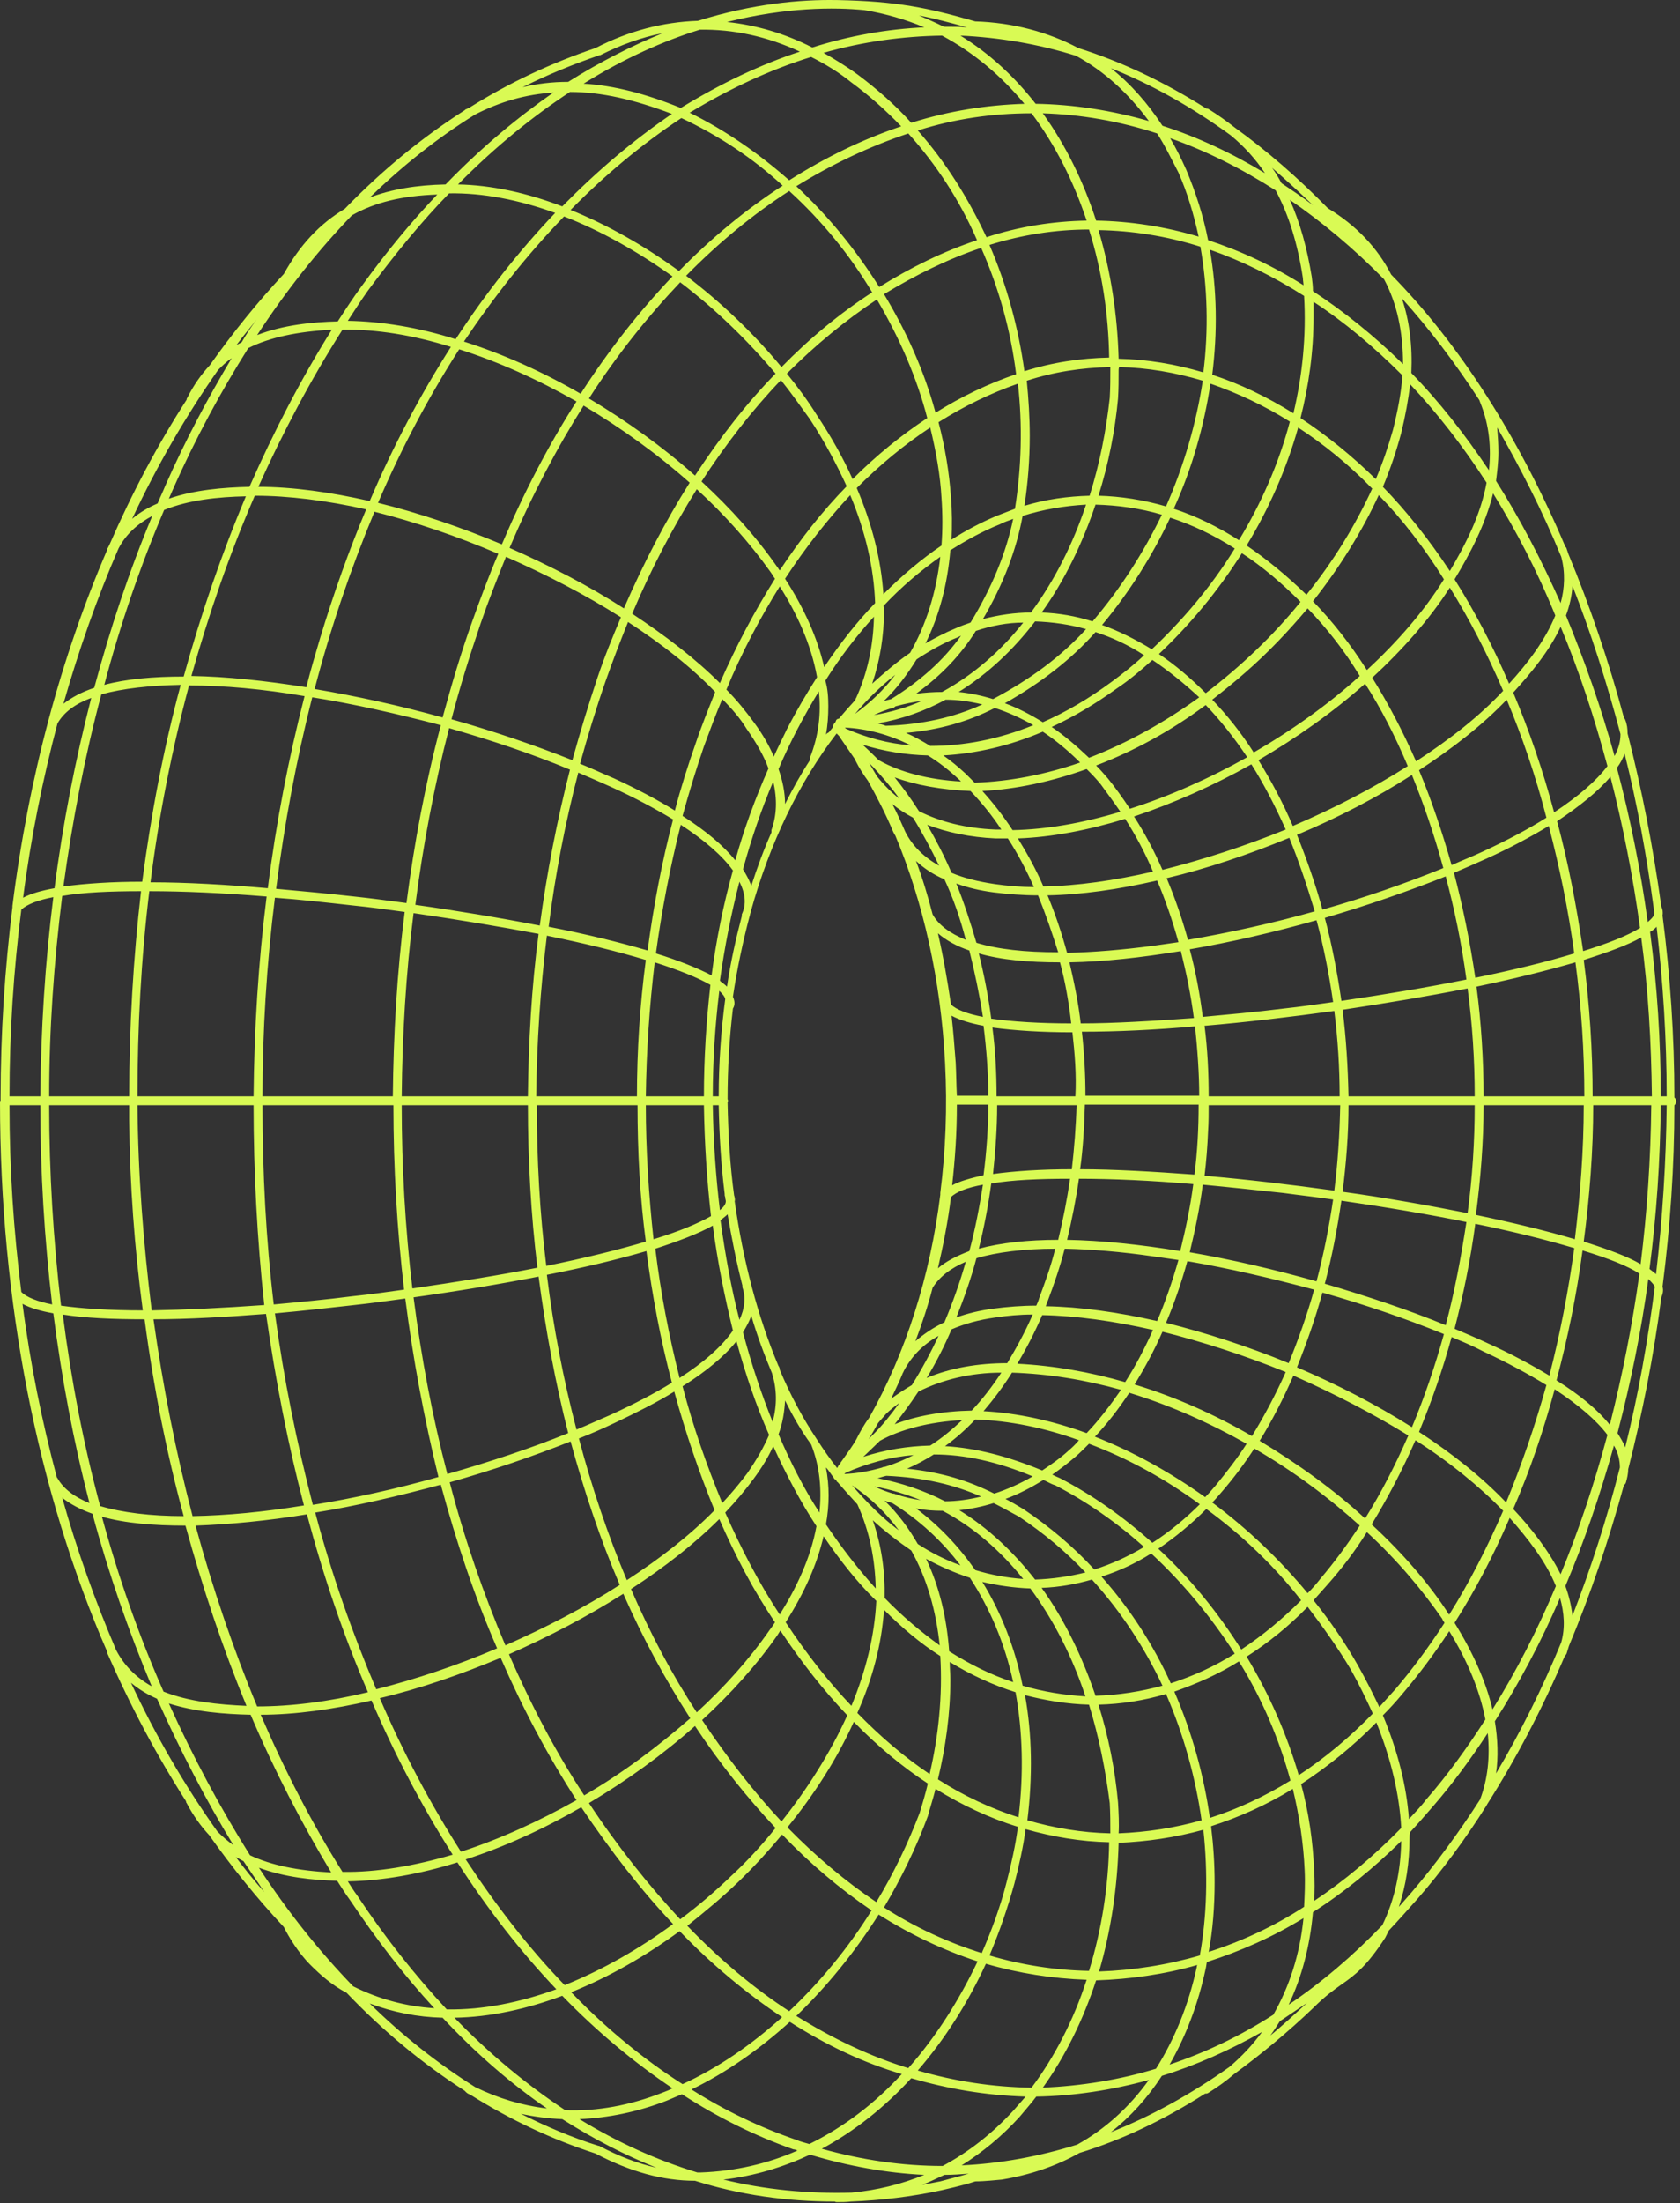 <?xml version="1.0" encoding="UTF-8"?> <svg xmlns="http://www.w3.org/2000/svg" width="364" height="477" viewBox="0 0 364 477" fill="none"><rect x="0" y="0" width="364" height="477" fill="#333333" stroke="none"/> <path d="M0.128 238.403C0.128 238.275 0.128 238.275 0.128 238.147C0.128 238.018 0.128 237.89 0.128 237.762C0.128 223.64 1.027 209.904 2.696 196.425C2.696 196.297 2.696 196.297 2.696 196.168C6.162 168.439 13.222 142.251 23.236 119.015C23.236 118.887 23.236 118.758 23.364 118.63C23.492 118.373 23.621 118.116 23.749 117.86C28.627 106.691 34.148 96.293 40.438 86.536C40.438 86.408 40.438 86.279 40.566 86.151C41.978 83.327 43.647 81.016 45.444 79.09C50.451 72.03 55.843 65.354 61.491 59.321C64.957 53.03 69.322 48.409 74.714 45.2C82.802 36.855 91.403 29.795 100.646 23.889C100.774 23.761 100.902 23.633 101.031 23.633C101.287 23.504 101.544 23.376 101.801 23.247C110.402 17.856 119.517 13.619 129.016 10.41C136.205 6.687 143.651 4.761 151.225 4.505C163.164 0.782 173.434 -0.117 181.137 0.012C181.265 0.012 181.393 0.012 181.393 0.012C194.359 0.268 201.035 1.68 211.305 4.633C219.521 4.89 227.095 6.944 233.642 10.41C243.013 13.363 252.256 17.727 261.371 23.504C261.499 23.504 261.756 23.504 261.884 23.633C263.938 24.916 265.735 26.2 267.533 27.612C274.465 32.619 281.14 38.396 287.688 45.071C293.85 48.794 298.471 53.672 301.424 59.449C316.315 74.597 329.153 94.752 339.166 118.373C339.294 118.501 339.423 118.63 339.423 118.758C339.551 119.143 339.679 119.528 339.808 119.914C344.429 131.082 348.537 143.021 351.875 155.473C352.003 155.602 352.132 155.73 352.132 155.859C352.517 156.757 352.645 157.784 352.645 158.811C355.726 170.878 358.165 183.331 359.962 196.297C360.219 196.81 360.348 197.452 360.219 198.222C361.888 211.188 362.787 224.411 362.787 237.633C363.3 238.018 363.3 238.917 362.787 239.302C362.787 252.525 361.888 265.619 360.219 278.585C360.476 279.483 360.219 280.254 359.962 280.896C358.294 293.605 355.855 306.057 352.774 318.124C352.774 319.151 352.517 320.178 352.26 321.077C352.132 321.205 352.132 321.462 351.875 321.462C348.537 333.658 344.558 345.34 339.936 356.38C339.808 356.893 339.551 357.535 339.423 358.049C339.294 358.305 339.166 358.434 339.037 358.562C334.159 369.988 328.511 380.771 322.22 390.656C322.22 390.784 322.092 390.784 322.092 390.913C317.47 398.23 312.464 405.034 307.072 411.196C305.018 413.507 302.964 415.817 300.91 418C300.653 418.513 300.397 419.027 300.14 419.54C296.032 425.831 293.593 427.628 290.64 429.682C288.843 430.966 287.046 432.249 284.607 434.688C278.958 440.08 273.181 444.83 267.404 449.066C265.607 450.607 263.81 451.891 261.756 453.174C261.499 453.303 261.371 453.303 261.114 453.303C252.256 458.951 243.141 463.316 233.899 466.14C228.892 468.965 223.243 470.89 217.081 471.917C213.102 472.302 211.946 472.302 211.561 472.302C211.305 472.302 211.305 472.302 210.919 472.431C210.149 472.687 208.48 473.201 203.987 474.228C197.44 475.64 190.893 476.41 184.346 476.667C183.319 476.795 182.292 476.795 181.393 476.795C181.265 476.795 181.008 476.795 180.88 476.667C170.481 476.667 160.34 475.255 150.583 472.174C143.651 472.174 136.59 470.248 129.016 466.269C119.517 463.188 110.53 458.951 101.929 453.559C101.673 453.431 101.287 453.303 101.031 453.046C100.902 452.918 100.774 452.789 100.646 452.661C91.659 446.884 83.058 439.823 75.099 431.479C71.89 429.81 69.322 427.499 67.268 425.445C64.572 422.75 62.518 419.283 61.491 417.229C55.714 411.067 50.323 404.392 45.316 397.331C43.519 395.406 41.85 393.095 40.438 390.399C40.309 390.271 40.309 390.142 40.309 390.014C33.891 380.001 28.242 369.346 23.236 357.92C23.236 357.92 23.236 357.92 23.236 357.792L23.236 357.664C8.087 322.874 -0 281.922 -0 238.403L-0 238.275C0.128 238.532 0.128 238.403 0.128 238.403ZM8.729 239.302L2.054 239.302C2.054 253.038 2.952 266.518 4.621 279.74C5.777 280.895 8.087 281.794 11.297 282.436C9.628 268.186 8.729 253.808 8.729 239.302C8.729 239.43 8.729 239.302 8.729 239.302ZM4.621 196.938C2.952 210.033 2.054 223.64 2.054 237.376L8.729 237.376C8.858 222.999 9.756 208.492 11.553 194.243C8.216 194.884 5.905 195.783 4.621 196.938ZM11.553 284.362C8.729 283.848 6.547 283.206 4.878 282.308C6.547 295.273 9.114 307.854 12.324 319.921L12.452 320.05C13.736 322.361 16.175 324.158 19.384 325.442C15.918 312.091 13.351 298.354 11.553 284.362ZM12.452 156.629C9.243 168.824 6.675 181.405 5.006 194.371C6.675 193.472 8.986 192.83 11.81 192.317C13.607 178.324 16.303 164.588 19.77 151.109C16.303 152.392 13.864 154.19 12.452 156.629ZM10.655 239.302C10.655 239.302 10.655 239.43 10.655 239.302C10.655 253.937 11.553 268.443 13.222 282.693C17.715 283.335 23.749 283.72 30.938 283.72C29.141 270.24 28.114 256.376 27.985 242.64C27.985 241.484 27.985 240.457 27.985 239.302L10.655 239.302ZM13.479 193.986C11.682 208.364 10.655 222.87 10.655 237.376L27.985 237.376C27.985 222.357 28.884 207.465 30.553 192.959C23.749 192.959 17.972 193.216 13.479 193.986ZM20.026 327.752C17.459 326.854 15.276 325.698 13.479 324.286C16.689 335.712 20.668 346.752 25.161 357.278C26.959 360.745 29.654 363.312 32.864 365.109C27.857 353.17 23.492 340.59 20.026 327.752ZM31.323 285.645C24.519 285.645 18.357 285.389 13.607 284.618C15.405 298.74 18.101 312.732 21.695 326.083C26.445 327.496 32.607 328.266 39.796 328.266C36.073 314.53 33.249 300.28 31.323 285.645ZM25.675 118.758C21.053 129.413 17.074 140.71 13.736 152.392C15.533 150.98 17.715 149.825 20.411 148.926C23.878 136.089 27.985 123.636 32.992 111.698C29.911 113.366 27.344 115.549 25.675 118.758ZM21.952 150.338C18.357 163.818 15.662 177.811 13.736 191.932C18.486 191.29 24.263 190.905 30.81 190.905C32.735 176.27 35.431 162.021 39.154 148.284C32.479 148.413 26.573 149.055 21.952 150.338ZM40.181 330.32C33.249 330.32 27.087 329.806 22.08 328.394C25.675 341.617 30.168 354.326 35.431 366.265C40.951 368.447 47.37 369.089 53.404 369.346C48.269 356.893 43.904 343.799 40.181 330.32ZM35.56 110.414C30.425 122.481 26.06 135.19 22.594 148.284C27.344 147.001 33.249 146.487 39.796 146.487C43.519 133.008 48.012 119.914 53.275 107.461C47.242 107.59 40.951 108.231 35.56 110.414ZM34.019 367.805C31.965 366.907 30.04 365.751 28.371 364.339C33.762 375.893 40.053 386.676 47.113 396.561C48.14 397.588 49.296 398.615 50.579 399.514C44.674 389.886 39.154 379.231 34.019 367.805ZM47.242 80.117C40.309 90.002 34.019 100.786 28.627 112.339C30.296 110.927 32.093 109.9 34.148 109.002C34.661 107.718 35.303 106.434 35.816 105.151C40.181 95.266 45.059 86.151 50.194 77.55C49.039 78.32 48.14 79.219 47.242 80.117ZM32.35 192.959C30.553 207.722 29.783 222.613 29.783 237.376L54.944 237.376C55.072 222.87 55.971 208.364 57.768 194.114C48.269 193.344 39.796 192.959 32.35 192.959ZM54.944 239.302L29.783 239.302C29.911 254.322 31.067 269.213 32.864 283.72C40.053 283.591 48.269 283.206 57.255 282.564C55.714 268.315 54.944 253.808 54.944 239.302ZM40.951 148.413C37.228 162.406 34.404 176.655 32.607 191.033C40.438 191.033 49.167 191.547 58.025 192.317C59.822 178.067 62.518 164.203 65.984 150.724C56.998 149.183 48.525 148.413 40.951 148.413ZM57.64 284.49C49.167 285.132 40.823 285.645 33.249 285.645C35.303 300.28 38.127 314.53 41.721 328.266C49.039 328.137 57.255 327.367 65.856 325.955C62.39 312.732 59.694 298.868 57.64 284.49ZM53.789 75.368C47.884 84.739 42.364 94.88 37.485 105.921C37.228 106.563 36.843 107.333 36.587 107.975C42.107 106.049 48.397 105.536 54.045 105.407C59.309 93.468 65.214 82.043 71.89 71.388C64.444 71.773 58.41 73.057 53.789 75.368ZM54.302 371.271C48.525 371.143 42.235 370.629 36.587 368.832C41.978 380.771 47.884 391.683 54.174 401.696C58.795 403.878 64.572 405.034 71.761 405.419C65.343 394.764 59.437 383.339 54.302 371.271ZM55.201 107.333C49.681 120.042 45.188 133.136 41.465 146.359C49.039 146.487 57.512 147.386 66.37 148.798C67.268 145.203 68.295 141.737 69.322 138.271C72.275 128.515 75.612 119.143 79.335 110.286C70.734 108.36 62.518 107.333 55.201 107.333ZM66.498 327.881C57.897 329.293 49.681 330.063 42.363 330.32C46.086 343.927 50.579 357.15 55.714 369.474C63.032 369.474 71.248 368.447 79.721 366.393C74.457 354.197 70.092 341.36 66.498 327.881ZM52.762 402.98C52.248 402.723 51.606 402.338 51.093 402.081C53.019 404.649 55.072 407.216 57.255 409.655C55.843 407.473 54.302 405.291 52.762 402.98ZM55.586 69.206C54.174 71.003 52.633 72.8 51.221 74.726C51.606 74.469 51.992 74.341 52.377 74.084C53.404 72.287 54.431 70.746 55.586 69.206ZM76.254 46.612C68.937 54.186 62.005 62.915 55.714 72.543C61.363 70.361 67.653 69.719 73.173 69.591C74.842 67.023 76.511 64.456 78.308 62.017C83.7 54.571 89.22 47.895 94.74 42.118C87.166 42.375 81.261 43.787 76.254 46.612ZM74.2 71.388C67.268 82.3 61.234 93.725 55.971 105.407C63.417 105.407 71.633 106.563 80.106 108.488C85.241 96.421 91.146 85.381 97.693 75.111C89.477 72.543 81.518 71.26 74.2 71.388ZM73.045 407.216C67.653 407.088 61.62 406.446 56.099 404.392C62.39 414.02 69.194 422.493 76.511 430.067C82.16 432.891 88.065 434.432 94.098 434.817C87.68 427.885 81.646 420.054 75.869 411.453C74.842 410.04 73.944 408.628 73.045 407.216ZM80.491 368.19C72.146 370.116 63.93 371.271 56.485 371.271C61.748 383.467 67.653 394.892 74.2 405.291C81.646 405.419 89.734 404.007 98.078 401.568C91.531 391.298 85.626 380.129 80.491 368.19ZM56.87 239.302C56.87 254.065 57.64 268.443 59.309 282.436C64.829 281.923 70.478 281.409 76.511 280.639C80.234 280.254 83.957 279.74 87.551 279.227C86.011 266.132 85.241 252.781 85.241 239.302L56.87 239.302ZM59.566 194.371C57.768 208.749 56.87 223.255 56.87 237.376L85.112 237.376C85.241 224.026 86.011 210.675 87.68 197.452C83.957 196.938 80.234 196.425 76.383 196.04C70.606 195.398 64.957 194.756 59.566 194.371ZM87.808 281.152C84.085 281.666 80.362 282.179 76.768 282.564C71.119 283.206 65.343 283.848 59.566 284.362C61.491 298.611 64.316 312.476 67.782 325.827C76.639 324.415 85.882 322.361 94.997 319.793C91.916 307.212 89.477 294.246 87.808 281.152ZM67.653 150.98C64.187 164.588 61.62 178.452 59.822 192.445C65.471 192.959 71.119 193.472 76.768 194.114C80.491 194.499 84.214 195.013 88.065 195.526C89.734 182.56 92.173 169.595 95.511 157.014C86.139 154.575 76.639 152.392 67.653 150.98ZM81.133 110.799C75.998 123.123 71.633 135.96 68.167 149.183C77.281 150.724 86.653 152.778 95.896 155.345C97.821 148.284 99.875 141.352 102.314 134.548C104.112 129.542 105.909 124.663 107.963 119.914C98.977 116.062 89.862 112.981 81.133 110.799ZM95.511 321.462C86.396 323.901 77.153 326.083 68.295 327.496C71.89 340.975 76.383 353.684 81.518 365.751C90.119 363.569 98.977 360.616 107.706 356.893C102.828 345.725 98.848 333.786 95.511 321.462ZM99.105 403.237C90.889 405.804 82.802 407.216 75.356 407.345C75.998 408.372 76.639 409.399 77.41 410.426C83.443 419.54 89.99 427.756 96.794 435.074C104.754 435.202 112.713 433.533 120.544 430.709C112.841 422.621 105.652 413.378 99.105 403.237ZM97.308 41.862C91.403 47.895 85.626 54.956 79.721 62.915C78.18 65.098 76.768 67.28 75.356 69.462C82.673 69.591 90.632 70.874 98.72 73.442C105.267 63.429 112.456 54.314 120.287 46.098C112.456 43.274 104.625 41.733 97.308 41.862ZM102.956 24.788C94.869 29.794 87.295 35.828 80.106 42.76C84.856 40.963 90.247 40.065 96.538 39.936C104.497 31.72 112.328 25.301 119.902 20.038C113.997 20.423 108.476 21.964 102.956 24.788ZM95.896 436.871C90.504 436.742 85.241 435.715 80.106 433.79C87.295 440.85 94.997 446.884 102.956 451.891C107.963 454.33 113.098 455.87 118.49 456.512C110.659 451.12 103.085 444.573 95.896 436.871ZM99.49 75.624C92.815 86.023 86.909 97.191 81.903 108.873C90.761 111.056 99.875 114.137 108.733 117.86C113.483 106.691 118.875 96.293 124.908 86.921C116.564 82.171 107.963 78.32 99.49 75.624ZM108.476 358.947C99.875 362.542 91.017 365.623 82.288 367.677C87.423 379.616 93.328 390.656 99.875 400.926C108.22 398.23 116.692 394.379 124.908 389.757C118.746 380.258 113.226 369.859 108.476 358.947ZM87.038 239.302C87.038 252.653 87.808 266.004 89.349 278.97C98.977 277.558 108.091 276.146 116.436 274.477C115.024 262.923 114.382 251.113 114.382 239.302L87.038 239.302ZM89.605 197.709C87.936 210.803 87.166 224.154 87.038 237.376L114.382 237.376C114.51 225.694 115.152 213.884 116.692 202.202C108.476 200.661 99.362 199.121 89.605 197.709ZM116.692 276.402C108.091 278.071 98.848 279.612 89.605 280.895C91.274 293.99 93.713 306.827 96.923 319.151C105.909 316.584 114.895 313.631 123.111 310.293C120.287 299.253 118.233 287.956 116.692 276.402ZM97.308 157.656C94.098 170.108 91.659 182.946 89.99 195.911C99.105 197.195 108.348 198.736 116.949 200.405C118.49 188.979 120.672 177.682 123.496 166.642C115.152 163.176 106.294 160.223 97.308 157.656ZM123.625 312.091C115.537 315.3 106.551 318.381 97.436 320.948C100.646 333.272 104.754 345.083 109.503 356.251C118.233 352.4 126.706 348.035 134.28 343.157C130.043 333.272 126.577 322.874 123.625 312.091ZM109.632 120.555C107.706 125.305 105.781 130.184 104.112 135.062C101.801 141.866 99.619 148.798 97.821 155.73C106.936 158.298 115.922 161.379 124.01 164.588C125.679 158.554 127.476 152.649 129.401 146.872C130.942 142.251 132.739 137.886 134.536 133.65C126.834 128.771 118.361 124.407 109.632 120.555ZM121.827 432.121C114.253 434.945 106.294 436.742 98.463 436.871C106.037 444.702 114.125 451.377 122.469 456.897C129.401 457.154 136.462 455.87 143.651 453.046C144.293 452.789 145.063 452.532 145.705 452.147C137.489 446.627 129.401 439.952 121.827 432.121ZM123.496 19.91C115.665 25.045 107.449 31.592 99.233 39.936C106.422 40.065 114.125 41.733 121.827 44.686C129.273 37.112 137.104 30.436 145.577 24.66C137.489 21.579 130.3 19.91 123.496 19.91ZM122.213 46.868C114.253 55.084 107.064 64.199 100.517 73.956C108.99 76.651 117.591 80.503 125.807 85.252C131.841 75.881 138.516 67.408 145.705 59.834C138.131 54.443 130.172 49.949 122.213 46.868ZM125.935 391.298C117.719 396.048 109.247 399.899 100.902 402.595C107.578 412.736 114.638 421.851 122.341 429.81C130.685 426.472 138.644 421.851 145.833 416.588C138.901 409.27 132.354 400.797 125.935 391.298ZM135.05 345.083C127.348 349.961 119.003 354.326 110.274 358.177C115.024 369.089 120.415 379.359 126.577 388.73C134.793 383.98 142.496 378.204 149.556 372.042C144.165 363.697 139.286 354.711 135.05 345.083ZM126.449 87.82C120.544 97.191 115.152 107.461 110.402 118.63C119.132 122.481 127.604 126.846 135.178 131.724C139.415 121.968 144.165 112.853 149.428 104.509C142.496 98.347 134.665 92.698 126.449 87.82ZM121.827 458.823C118.746 458.694 115.794 458.309 112.841 457.668C118.233 460.363 123.881 462.802 129.658 464.6L129.787 464.6C134.151 466.91 138.259 468.451 142.239 469.35C135.435 466.654 128.503 463.059 121.827 458.823ZM143.523 7.201C138.901 8.099 134.408 9.768 130.043 11.95L129.915 11.95C124.267 13.876 118.618 16.187 113.226 18.883C116.436 18.113 119.645 17.727 123.111 17.727C130.043 13.363 136.976 9.896 143.523 7.201ZM138.131 239.302L116.307 239.302C116.307 250.984 116.949 262.666 118.361 274.092C126.577 272.423 133.895 270.626 139.928 268.828C138.644 259.2 138.131 249.315 138.131 239.302ZM118.49 202.587C117.078 214.141 116.307 225.694 116.179 237.376L138.003 237.376C138.003 227.492 138.644 217.607 139.928 207.85C134.023 206.053 126.706 204.256 118.49 202.587ZM140.057 270.882C133.895 272.68 126.449 274.477 118.49 276.017C119.902 287.443 122.084 298.74 124.908 309.523C127.476 308.496 129.915 307.341 132.354 306.314C137.361 304.003 141.854 301.692 145.577 299.381C143.138 290.138 141.34 280.639 140.057 270.882ZM125.294 167.284C122.469 178.196 120.287 189.364 118.875 200.661C126.834 202.202 134.151 203.999 140.313 205.796C141.597 196.168 143.394 186.668 145.833 177.425C141.982 175.115 137.489 172.676 132.354 170.365C130.043 169.338 127.733 168.311 125.294 167.284ZM147.631 25.558C138.901 31.335 130.942 38.011 123.625 45.456C131.584 48.666 139.543 53.159 147.117 58.679C154.178 51.49 161.624 45.328 169.583 40.193C163.164 34.288 155.847 29.409 147.631 25.558ZM147.246 418.128C140.057 423.391 132.097 428.013 123.753 431.351C131.327 439.182 139.415 445.857 147.887 451.249C155.462 447.783 162.779 442.776 169.454 436.742C161.752 431.607 154.306 425.445 147.246 418.128ZM146.09 301.307C142.367 303.618 138.003 305.8 133.124 308.111C130.685 309.266 128.118 310.422 125.422 311.449C128.246 322.104 131.712 332.374 135.82 342.13C143.138 337.38 149.685 332.245 154.82 326.982C151.482 318.894 148.529 310.165 146.09 301.307ZM147.759 453.431C146.604 453.945 145.577 454.33 144.421 454.843C138.131 457.282 131.712 458.566 125.55 458.823C133.766 463.829 142.239 467.681 151.097 470.377C151.354 470.377 151.482 470.377 151.739 470.377C159.313 470.12 166.373 468.451 172.792 465.627C172.535 465.498 172.15 465.37 171.894 465.37C163.549 462.417 155.462 458.438 147.759 453.431ZM136.077 134.677C134.408 138.785 132.739 143.149 131.199 147.514C129.145 153.419 127.348 159.325 125.679 165.358C128.246 166.385 130.685 167.541 133.124 168.568C138.131 170.878 142.496 173.189 146.219 175.5C147.502 170.622 149.043 165.743 150.712 160.994C151.995 157.142 153.536 153.419 154.948 149.825C149.941 144.562 143.394 139.427 136.077 134.677ZM151.61 6.43C143.779 8.869 135.307 12.592 126.449 18.113C132.996 18.498 139.928 20.295 147.502 23.376C156.103 18.113 164.705 14.005 173.306 11.18C166.117 7.842 158.799 6.302 151.61 6.43ZM147.374 61.118C140.313 68.564 133.638 76.908 127.604 86.279C135.82 91.158 143.651 96.806 150.583 102.968C155.975 94.752 161.752 87.306 168.042 80.888C161.752 73.442 154.82 66.766 147.374 61.118ZM150.583 373.71C143.651 379.872 135.82 385.521 127.604 390.399C133.895 399.899 140.57 408.243 147.374 415.561C151.354 412.608 155.076 409.399 158.414 406.189C161.752 403.108 164.961 399.642 168.042 395.791C162.009 389.372 156.103 382.055 150.583 373.71ZM155.847 328.908C150.583 334.171 144.036 339.306 136.719 344.056C140.827 353.556 145.577 362.542 150.968 370.758C157.002 365.238 162.394 359.204 166.759 352.914C167.144 352.4 167.529 351.887 167.914 351.245C163.292 344.441 159.313 336.867 155.847 328.908ZM150.968 105.921C145.833 114.137 141.084 123.123 136.976 132.879C144.165 137.629 150.712 142.636 155.975 147.899C159.57 139.683 163.549 132.238 167.914 125.305C167.529 124.792 167.272 124.278 166.887 123.765C162.394 117.474 157.002 111.441 150.968 105.921ZM152.509 239.302L139.928 239.302C139.928 249.059 140.57 258.815 141.597 268.315C147.117 266.646 151.354 264.849 154.049 263.308C153.151 255.477 152.637 247.39 152.509 239.302ZM141.854 208.364C140.698 217.992 140.057 227.62 139.928 237.376L152.509 237.376C152.509 229.16 153.022 221.201 153.921 213.242C151.225 211.702 147.117 210.033 141.854 208.364ZM154.435 265.362C151.482 267.031 147.117 268.7 141.982 270.369C143.138 279.868 144.935 289.24 147.246 298.354C152.637 294.888 156.489 291.422 158.799 288.084C157.002 280.767 155.462 273.193 154.435 265.362ZM147.502 178.581C145.192 187.695 143.394 197.067 142.111 206.438C147.117 207.979 151.225 209.648 154.178 211.188C155.205 203.357 156.745 195.783 158.799 188.466C156.489 185.256 152.637 181.919 147.502 178.581ZM159.57 290.395C157.002 293.605 153.022 296.942 147.887 300.152C150.198 309.01 153.151 317.354 156.489 325.442C158.543 323.259 160.34 321.077 161.88 319.023C163.934 316.07 165.475 313.374 166.63 310.678C163.806 304.26 161.495 297.456 159.57 290.395ZM156.489 151.365C155.076 154.703 153.793 158.169 152.509 161.635C150.84 166.514 149.3 171.52 147.887 176.655C152.894 179.865 156.745 183.074 159.313 186.283C161.238 179.351 163.678 172.804 166.502 166.385C165.475 163.561 163.806 160.737 161.752 157.784C160.34 155.473 158.543 153.419 156.489 151.365ZM170.995 41.348C163.036 46.483 155.59 52.645 148.658 59.706C156.103 65.354 163.164 72.03 169.326 79.476C175.488 73.185 182.035 67.793 188.967 63.3C184.218 55.341 178.184 47.895 170.995 41.348ZM169.454 397.203C166.373 400.926 163.164 404.392 159.826 407.601C156.489 410.811 152.766 413.892 148.914 416.973C155.975 424.29 163.292 430.452 170.995 435.459C177.67 429.168 183.832 421.723 188.839 413.635C182.035 409.013 175.616 403.622 169.454 397.203ZM175.745 12.336C167.015 15.031 158.157 19.14 149.428 24.403C157.259 28.254 164.448 33.261 170.995 39.038C178.697 34.159 186.785 30.18 195.258 27.355C191.92 23.889 188.326 20.68 184.474 17.856C181.778 15.673 178.826 13.876 175.745 12.336ZM171.123 437.769C164.448 443.803 157.259 448.81 149.813 452.404C157.13 457.026 164.705 460.62 172.535 463.316C173.434 463.701 174.461 463.958 175.36 464.215C182.934 460.492 189.609 455.357 195.386 449.066C187.042 446.627 178.954 442.776 171.123 437.769ZM169.198 82.3C163.036 88.719 157.259 96.164 151.995 104.252C158.286 110.029 163.806 116.191 168.299 122.609C168.556 122.866 168.684 123.251 168.941 123.508C173.434 116.704 178.184 110.671 183.447 105.279C181.265 100.529 178.697 95.651 175.488 90.773C173.434 87.948 171.38 84.996 169.198 82.3ZM169.069 353.042C168.813 353.427 168.684 353.684 168.427 354.069C163.934 360.488 158.414 366.65 152.124 372.427C157.644 380.643 163.292 387.96 169.326 394.379C174.846 387.446 179.853 379.616 183.576 371.4C178.441 366.008 173.691 359.974 169.069 353.042ZM155.847 214.526C154.948 221.972 154.435 229.546 154.435 237.376L155.718 237.376C155.718 230.187 156.232 223.127 157.13 216.323C157.002 215.681 156.489 215.168 155.847 214.526ZM155.718 239.302L154.435 239.302C154.563 247.005 155.076 254.579 155.975 262.024C156.745 261.383 157.259 260.741 157.259 260.099C157.259 259.842 157.13 259.585 157.13 259.329C157.13 259.329 157.13 259.329 157.13 259.2C157.002 258.943 157.002 258.687 157.002 258.43C156.232 252.268 155.847 245.849 155.718 239.302ZM160.211 190.905C158.414 197.837 157.002 205.026 155.975 212.343C155.975 212.343 156.103 212.343 156.103 212.472C156.617 212.857 157.13 213.242 157.516 213.627C158.286 208.364 159.441 203.229 160.725 198.351C160.725 198.222 160.725 198.094 160.725 197.965C161.752 195.783 161.495 193.472 160.211 190.905ZM157.644 262.923C157.259 263.308 156.745 263.693 156.103 264.207C157.13 271.653 158.414 278.842 160.211 285.774C161.367 283.335 161.624 280.895 160.853 278.713C160.853 278.585 160.853 278.456 160.853 278.328C159.57 273.321 158.543 268.186 157.644 262.923ZM175.488 466.525C169.711 469.221 163.421 471.147 156.745 471.917C165.732 474.099 174.975 474.998 184.474 474.741C189.994 474.228 195.258 472.944 200.264 470.89C192.048 470.505 183.704 468.964 175.488 466.525ZM167.529 313.118C166.502 315.428 165.09 317.739 163.292 320.178C161.495 322.617 159.441 325.056 157.13 327.496C160.597 335.326 164.448 342.772 168.941 349.576C172.407 344.056 175.616 337.509 176.9 330.448C173.434 325.185 170.353 319.28 167.529 313.118ZM168.941 126.974C164.705 133.778 160.725 141.224 157.387 149.311C159.698 151.622 161.624 154.061 163.421 156.5C165.218 158.94 166.63 161.379 167.657 163.818C168.556 161.764 169.583 159.838 170.481 157.913C172.535 153.933 174.718 150.21 177.029 146.616C175.745 139.427 172.535 132.623 168.941 126.974ZM200.264 5.917C196.285 4.248 191.92 2.964 187.299 2.194C180.751 1.552 170.353 1.552 157.516 4.761C163.678 5.403 169.968 7.201 176.002 10.282C184.089 7.714 192.177 6.302 200.264 5.917ZM158.799 218.377C158.029 224.796 157.644 231.343 157.644 238.018C157.772 238.147 157.772 238.403 157.644 238.66C157.772 245.464 158.157 252.268 159.056 258.815C159.184 259.2 159.313 259.714 159.184 260.099C160.982 272.936 164.191 285.132 168.684 295.787C168.813 295.915 168.813 295.915 168.813 296.044C168.941 296.172 168.941 296.429 168.941 296.557C171.252 302.077 173.948 307.084 177.029 311.705C178.441 313.888 179.853 315.942 181.393 317.867C181.393 317.739 181.522 317.739 181.522 317.611C181.522 317.482 181.65 317.482 181.65 317.354C181.778 317.097 182.035 316.969 182.163 316.712C182.163 316.712 182.163 316.712 182.163 316.584L182.292 316.455C183.576 314.658 184.859 312.861 185.501 311.705C186.271 310.165 187.17 308.496 188.326 306.956C196.285 292.834 201.548 276.274 203.73 258.687C203.73 258.558 203.73 258.43 203.73 258.302C204.886 249.187 205.271 239.687 204.757 230.059C203.859 212.215 200.008 195.27 193.974 180.892C193.846 180.763 193.846 180.635 193.717 180.506C193.717 180.378 193.589 180.25 193.589 180.25C191.92 176.27 189.994 172.547 188.069 169.081C187.042 167.669 186.143 166.257 185.373 164.716L185.373 164.588C184.346 163.048 183.319 161.635 182.292 160.095C182.164 159.967 182.164 159.838 182.035 159.71C181.907 159.453 181.778 159.325 181.522 159.068C181.393 158.94 181.393 158.94 181.265 158.811C173.177 169.338 166.759 182.56 162.651 197.452C162.651 197.58 162.522 197.837 162.522 197.965C160.982 203.742 159.698 209.776 158.799 215.81C159.313 216.965 159.184 217.735 158.799 218.377ZM162.779 284.875C162.394 286.031 161.752 287.186 160.982 288.47C162.779 295.273 164.961 301.821 167.4 307.854C168.427 304.131 168.299 300.665 167.272 297.327C165.603 293.348 164.063 289.24 162.779 284.875ZM167.529 169.209C164.961 175.243 162.779 181.662 160.982 188.209C161.752 189.493 162.394 190.648 162.779 191.803C164.063 187.824 165.475 183.973 167.144 180.25C167.144 180.121 167.144 179.865 167.144 179.736C168.299 176.527 168.427 173.061 167.529 169.209ZM170.096 303.233C169.968 305.672 169.583 308.111 168.684 310.55C171.252 316.584 174.204 322.361 177.542 327.496C178.056 322.617 177.67 317.611 175.745 312.732C173.562 309.78 171.765 306.57 170.096 303.233ZM177.414 149.697C174.204 154.96 171.252 160.48 168.684 166.514C169.583 169.081 170.096 171.649 170.096 174.088C171.765 170.75 173.562 167.541 175.488 164.588C175.488 164.46 175.488 164.203 175.488 164.075C177.414 159.196 177.927 154.446 177.414 149.697ZM184.217 107.205C179.211 112.596 174.461 118.63 170.096 125.305C174.333 131.852 177.157 138.271 178.569 144.433C182.035 139.298 185.63 134.677 189.609 130.569C189.353 123.123 187.555 115.164 184.217 107.205ZM178.441 332.631C177.029 338.664 174.333 344.826 170.225 351.245C174.718 358.049 179.468 364.082 184.474 369.346C187.555 361.9 189.481 354.326 189.866 346.623C185.758 342.644 182.035 337.894 178.441 332.631ZM189.994 64.841C183.191 69.334 176.643 74.726 170.481 80.888C172.792 83.712 174.975 86.665 176.9 89.746C179.981 94.367 182.677 99.117 184.731 103.738C189.866 98.603 195.258 94.239 200.906 90.516C198.724 82.043 195.001 73.314 189.994 64.841ZM184.988 372.812C181.265 381.028 176.258 388.73 170.61 395.662C176.772 401.953 183.191 407.345 189.866 411.838C193.589 405.676 196.67 399.257 199.237 392.582C199.879 390.528 200.521 388.345 201.035 386.163C195.514 382.568 190.123 378.075 184.988 372.812ZM190.379 414.534C185.244 422.621 179.211 430.067 172.535 436.486C180.366 441.364 188.454 445.215 196.798 447.783C202.832 440.979 207.838 433.02 211.818 424.675C204.372 422.236 197.312 418.898 190.379 414.534ZM196.798 28.896C188.325 31.72 180.238 35.571 172.535 40.321C179.468 46.74 185.501 54.186 190.508 62.145C197.312 57.909 204.372 54.443 211.69 52.003C207.967 43.402 202.832 35.571 196.798 28.896ZM197.44 449.965C191.792 456.127 185.245 461.39 178.056 465.242C186.785 467.681 195.514 468.964 204.244 468.964C209.764 466.012 214.899 462.032 219.521 457.026C220.419 455.999 221.318 454.972 222.216 453.945C213.615 453.688 205.399 452.276 197.44 449.965ZM204.116 7.714C195.643 7.842 187.042 8.998 178.441 11.437C180.88 12.849 183.447 14.39 185.886 16.187C189.994 19.268 193.974 22.734 197.44 26.585C205.528 24.018 213.744 22.734 221.96 22.477C216.953 16.444 211.048 11.437 204.116 7.714ZM179.211 317.996C179.083 317.867 179.083 317.867 178.954 317.739C179.724 321.719 179.724 325.827 178.954 330.063C182.42 335.198 186.015 339.82 189.738 343.927C189.609 337.765 188.454 331.604 185.758 325.698C184.346 324.158 182.934 322.617 181.522 320.948C181.393 320.82 181.265 320.82 181.265 320.692C181.265 320.563 181.137 320.563 181.137 320.435L181.008 320.307C181.008 320.307 181.008 320.307 180.88 320.307C180.751 320.178 180.623 320.05 180.623 319.921C180.11 319.28 179.724 318.638 179.211 317.996ZM179.468 152.906C179.468 154.96 179.339 157.014 178.954 159.068C179.083 158.811 179.339 158.683 179.596 158.554C179.853 158.169 180.238 157.784 180.495 157.399C180.495 157.014 180.623 156.757 180.88 156.5L181.008 156.372C181.008 156.244 181.137 156.115 181.137 155.987C181.265 155.73 181.522 155.602 181.778 155.602C182.934 154.19 184.218 152.778 185.373 151.494C185.373 151.365 185.373 151.237 185.501 151.109C187.94 145.717 189.224 139.812 189.352 133.521C185.63 137.629 182.035 142.251 178.826 147.386C179.339 149.055 179.468 150.98 179.468 152.906ZM197.312 161.379C192.69 159.068 187.94 157.784 183.062 157.527C183.191 157.656 183.19 157.656 183.319 157.784C187.684 159.71 192.433 160.994 197.312 161.379ZM183.191 318.894C183.062 319.023 183.062 319.023 182.934 319.151C185.758 319.023 188.454 318.509 191.15 317.739C191.278 317.611 191.535 317.611 191.663 317.611C193.846 316.969 195.9 316.07 197.954 315.043C193.075 315.428 188.197 316.712 183.191 318.894ZM194.744 331.347C192.048 327.624 188.711 324.415 184.603 321.59C187.812 325.313 191.15 328.651 194.744 331.347ZM193.974 146.102C190.893 148.541 187.94 151.365 185.245 154.575C188.582 152.136 191.535 149.311 193.974 146.102ZM201.548 92.57C195.9 96.293 190.636 100.657 185.63 105.664C188.967 113.495 190.893 121.197 191.406 128.643C195.386 124.663 199.622 121.069 203.987 118.116C204.244 114.779 204.244 111.313 203.987 107.718C203.73 102.968 202.832 97.833 201.548 92.57ZM191.535 348.549C191.021 356.123 188.967 363.697 185.758 370.886C190.765 376.021 196.028 380.514 201.42 384.109C203.345 375.893 204.244 367.163 203.73 358.562C199.494 355.866 195.514 352.529 191.535 348.549ZM201.035 163.561C196.156 163.433 191.535 162.662 186.913 161.25C188.454 162.662 189.994 164.203 190.379 164.588C190.508 164.588 190.508 164.716 190.636 164.716C195.001 167.155 201.163 168.824 208.224 169.209C208.095 169.081 207.967 168.953 207.838 168.824C205.656 166.77 203.345 164.973 201.035 163.561ZM190.508 312.091C189.096 313.503 187.94 314.53 187.042 315.428C191.792 313.888 196.67 313.118 201.548 312.989C203.987 311.449 206.298 309.523 208.48 307.469C201.291 307.854 195.001 309.523 190.636 311.962L190.508 312.091ZM190.251 308.111C189.609 309.266 188.967 310.422 188.197 311.577C188.454 311.32 188.839 310.935 189.224 310.55C189.352 310.422 189.352 310.422 189.481 310.293C191.15 308.624 192.947 306.442 194.873 303.746C193.846 304.516 192.819 305.287 191.92 306.185C191.406 306.827 190.765 307.469 190.251 308.111ZM189.224 166.129C189.224 166.129 189.224 166 189.224 166.129C188.967 165.872 188.711 165.615 188.326 165.23C188.839 166.129 189.481 167.156 189.994 168.054C191.406 169.851 193.075 171.52 194.873 172.932C192.947 170.237 191.021 168.054 189.352 166.257C189.352 166.257 189.353 166.129 189.224 166.129ZM191.535 132.238C191.535 137.758 190.636 143.149 188.967 148.028C191.663 145.589 194.359 143.278 197.183 141.352C200.649 135.319 202.832 128.386 203.73 120.555C199.366 123.636 195.258 127.103 191.406 131.211C191.535 131.596 191.535 131.852 191.535 132.238ZM197.44 335.712C194.616 333.786 191.792 331.604 189.096 329.164C191.021 334.685 191.792 340.333 191.663 345.981C195.514 349.961 199.494 353.299 203.602 356.251C202.832 348.934 200.906 341.873 197.44 335.712ZM193.332 153.291C192.048 153.676 190.636 154.19 189.352 154.832C193.075 154.19 196.541 153.163 199.751 151.751C197.825 152.007 196.028 152.392 194.102 152.906C193.974 152.906 193.974 153.034 193.846 153.034C193.846 153.163 193.589 153.291 193.332 153.291ZM199.494 324.8C196.285 323.516 192.947 322.489 189.481 321.847C190.765 322.489 192.177 323.002 193.46 323.388C193.589 323.388 193.846 323.388 193.974 323.516L194.102 323.516C195.9 324.158 197.697 324.543 199.494 324.8ZM204.886 151.494C200.393 153.933 195.386 155.73 190.123 156.629C190.765 156.757 191.278 156.886 191.92 157.142C199.751 156.886 206.683 155.345 212.845 152.521C210.149 151.879 207.582 151.494 204.886 151.494ZM192.048 319.536C191.406 319.665 190.765 319.921 190.123 320.05C195.386 321.077 200.264 322.746 204.757 325.056C207.325 325.056 210.021 324.671 212.588 324.029C206.683 321.462 200.393 319.921 192.048 319.536ZM202.703 387.318C202.19 389.372 201.548 391.298 201.035 393.223C198.467 400.156 195.258 406.703 191.535 412.993C198.339 417.358 205.399 420.567 212.717 422.878C214.899 417.871 216.825 412.608 218.108 407.473C219.135 403.493 220.034 399.514 220.548 395.534C214.257 393.609 208.352 390.784 202.703 387.318ZM198.595 142.764C196.541 146.102 194.231 149.183 191.406 151.879C191.92 151.622 192.562 151.494 193.075 151.365C199.494 147.386 204.501 142.893 208.224 137.629C207.967 137.758 207.71 137.886 207.453 138.014C204.501 139.17 201.548 140.839 198.595 142.764ZM212.588 53.672C205.271 56.111 198.339 59.578 191.535 63.685C196.413 71.773 200.264 80.374 202.703 89.36C208.224 85.894 214.129 83.07 220.162 81.016C219.007 71.645 216.44 62.402 212.588 53.672ZM193.332 325.442C192.819 325.313 192.177 325.056 191.663 324.928C194.616 327.752 196.927 330.962 198.852 334.299C201.805 336.225 204.886 337.766 208.095 338.921C204.116 333.658 199.109 329.036 193.332 325.442ZM195.643 297.199C194.873 299.125 193.974 300.922 193.075 302.848C194.487 301.821 196.028 300.794 197.568 299.895C199.751 296.429 201.676 292.834 203.345 289.24C199.879 291.165 197.44 293.733 195.771 296.942C195.771 296.942 195.771 297.071 195.643 297.199ZM197.825 177.04C196.156 176.142 194.744 175.243 193.332 174.088C194.359 176.013 195.258 178.067 196.156 180.121C197.697 183.202 200.264 185.641 203.474 187.439C201.805 183.973 199.879 180.378 197.825 177.04ZM198.981 301.307C197.183 304.003 195.386 306.442 193.846 308.368C198.467 306.57 204.116 305.543 210.534 305.415C212.845 302.976 215.027 300.152 216.953 297.199C210.278 297.199 204.116 298.74 198.981 301.307ZM210.278 171.263C203.987 171.007 198.339 169.98 193.846 168.311C195.514 170.365 197.312 172.804 199.109 175.628C203.73 177.939 209.251 179.351 215.669 179.608C216.054 179.608 216.568 179.608 216.953 179.608C215.027 176.655 212.717 173.831 210.278 171.263ZM215.541 153.291C209.764 156.244 203.474 158.041 196.285 158.683C198.082 159.453 199.879 160.48 201.548 161.507C208.865 161.507 216.311 160.095 223.885 157.014C221.189 155.473 218.365 154.19 215.541 153.291ZM202.318 314.915C200.521 316.07 198.595 317.097 196.541 317.996C203.987 318.766 209.764 320.563 215.413 323.388C218.237 322.489 221.061 321.205 223.757 319.665C216.054 316.455 208.994 314.915 202.318 314.915ZM202.062 278.842C201.035 282.821 199.751 286.672 198.339 290.395C200.136 288.855 202.19 287.443 204.629 286.287C206.426 282.051 207.967 277.686 209.251 273.193C205.913 274.605 203.474 276.531 202.062 278.842ZM204.244 327.11C202.318 327.11 200.393 326.982 198.467 326.597C203.474 330.32 207.71 334.813 211.305 339.948C214.642 340.975 218.108 341.617 221.703 341.873C216.825 335.84 211.048 330.705 204.244 327.11ZM204.629 190.391C202.19 189.364 200.136 187.952 198.467 186.412C199.879 190.135 201.035 193.986 202.062 197.965C203.345 200.276 205.784 202.073 209.251 203.486C208.095 198.992 206.555 194.499 204.629 190.391ZM211.433 136.602C208.224 141.737 203.987 146.23 198.467 150.21C200.393 149.953 202.318 149.825 204.116 149.825C210.919 146.102 216.825 140.967 221.703 134.805C218.365 134.805 214.899 135.447 211.433 136.602ZM213.615 425.189C209.764 433.533 204.757 441.492 198.852 448.296C206.811 450.607 215.027 451.891 223.5 452.019C228.507 445.344 232.615 437.384 235.439 428.655C227.993 428.398 220.676 427.243 213.615 425.189ZM223.5 24.531C215.156 24.531 206.94 25.687 198.852 28.254C204.886 35.058 209.764 42.889 213.744 51.361C220.804 49.051 228.122 47.895 235.439 47.767C232.615 39.294 228.635 31.335 223.5 24.531ZM209.507 5.917C205.784 4.89 202.447 3.991 199.109 3.349C200.906 4.12 202.703 4.89 204.501 5.788C206.17 5.788 207.838 5.788 209.507 5.917ZM204.629 470.89C202.96 471.66 201.42 472.431 199.751 473.072C201.035 472.816 202.447 472.559 203.73 472.302C207.197 471.404 208.994 470.89 209.892 470.633C208.095 470.762 206.426 470.89 204.629 470.89ZM205.913 119.143C205.271 126.589 203.474 133.393 200.521 139.298C202.575 138.143 204.757 136.987 206.94 136.089C208.095 135.575 209.122 135.19 210.278 134.805C214.899 127.231 217.98 119.785 219.521 112.34C218.622 112.725 217.595 112.981 216.696 113.495C212.845 115.035 209.379 116.961 205.913 119.143ZM210.149 341.617C206.94 340.59 203.73 339.178 200.649 337.509C203.602 343.671 205.143 350.475 205.656 357.535C210.149 360.359 214.771 362.67 219.521 364.211C217.723 355.866 214.514 348.292 210.149 341.617ZM206.17 287.828C204.629 291.422 202.832 295.017 200.778 298.354C205.913 296.172 211.946 295.145 218.237 295.145C220.162 291.936 222.088 288.47 223.757 284.618C220.933 284.618 218.237 284.875 215.669 285.26C211.946 285.774 208.865 286.672 206.17 287.828ZM218.365 181.533C217.467 181.533 216.568 181.533 215.669 181.533C210.149 181.277 205.271 180.25 200.906 178.581C202.832 181.919 204.629 185.385 206.17 188.979C208.865 190.135 212.075 190.905 215.541 191.418C218.237 191.803 221.061 192.06 224.014 192.06C222.345 188.337 220.548 184.871 218.365 181.533ZM210.021 205.796C207.325 204.898 205.014 203.614 203.217 202.073C204.372 207.08 205.271 212.215 206.041 217.478C207.197 218.634 209.636 219.532 212.973 220.174C212.203 215.296 211.176 210.418 210.021 205.796ZM206.041 259.2C205.399 264.464 204.372 269.599 203.217 274.605C205.014 273.065 207.325 271.909 210.021 270.882C211.305 266.132 212.203 261.383 212.973 256.504C209.507 257.146 207.197 258.045 206.041 259.2ZM205.913 363.697C205.913 371.015 204.886 378.332 203.217 385.264C208.865 388.859 214.642 391.555 220.676 393.48C221.831 383.98 221.575 374.866 220.034 366.393C215.156 364.853 210.406 362.67 205.784 359.846C205.784 361.258 205.913 362.413 205.913 363.697ZM220.548 83.07C214.642 85.124 208.865 87.948 203.345 91.414C204.757 96.806 205.656 102.198 206.041 107.59C206.298 110.799 206.298 113.752 206.17 116.833C209.379 114.779 212.588 113.11 215.926 111.698C217.21 111.184 218.622 110.671 219.906 110.157C221.318 101.299 221.575 92.056 220.548 83.07ZM225.939 158.426C218.75 161.507 211.433 163.176 204.372 163.561C206.041 164.716 207.582 166 209.251 167.541C209.892 168.183 210.534 168.824 211.176 169.466C218.879 169.21 226.581 167.669 234.027 165.102C231.331 162.406 228.635 160.223 225.939 158.426ZM211.305 307.341C209.251 309.523 207.068 311.449 204.757 313.118C211.433 313.503 218.365 315.3 225.811 318.381C227.737 317.097 229.791 315.685 231.588 314.016C232.358 313.374 233.128 312.604 233.77 311.834C226.324 309.138 218.75 307.597 211.305 307.341ZM213.102 222.1C210.278 221.586 207.838 220.816 206.17 219.918C206.555 223.255 206.811 226.721 207.068 230.059C207.197 232.498 207.197 234.809 207.325 237.248L214.129 237.248C214.129 232.241 213.744 227.235 213.102 222.1ZM207.325 239.302C207.325 245.207 206.94 250.984 206.298 256.633C207.967 255.734 210.278 255.092 213.102 254.45C213.744 249.444 214.129 244.309 214.129 239.174L207.325 239.174L207.325 239.302ZM211.561 272.423C210.406 276.788 208.865 281.152 207.197 285.26C209.636 284.362 212.332 283.72 215.284 283.335C218.237 282.95 221.318 282.693 224.527 282.693C224.784 282.179 225.041 281.537 225.169 281.024C226.453 277.558 227.737 274.092 228.635 270.369C221.831 270.369 215.926 271.139 211.561 272.423ZM224.912 193.857C221.575 193.857 218.365 193.601 215.284 193.216C212.332 192.83 209.636 192.189 207.197 191.29C208.865 195.398 210.278 199.763 211.561 204.127C216.183 205.54 222.088 206.181 229.277 206.181C227.993 202.073 226.581 197.965 224.912 193.857ZM224.27 134.548C219.649 140.582 214.129 145.845 207.71 149.825C210.149 150.082 212.717 150.595 215.156 151.365C223.372 147.001 229.919 142.122 235.311 136.217C231.716 135.19 227.993 134.677 224.27 134.548ZM215.284 325.442C212.845 326.212 210.278 326.725 207.838 326.982C214.129 330.833 219.649 336.097 224.27 342.002C227.993 341.873 231.588 341.36 235.182 340.461C230.946 335.968 226.196 331.989 220.804 328.394C218.879 327.367 217.081 326.34 215.284 325.442ZM233.128 12.079C224.912 9.511 216.44 8.099 208.095 7.714C214.386 11.565 219.777 16.572 224.399 22.477C232.615 22.606 240.831 23.889 248.918 26.2C244.554 20.295 239.29 15.417 233.128 12.079ZM224.527 453.945C223.372 455.485 222.088 456.897 220.933 458.309C217.081 462.546 212.845 466.012 208.352 468.836C216.696 468.451 225.169 466.91 233.385 464.343C239.419 461.005 244.682 456.255 248.918 450.35C240.959 452.532 232.743 453.816 224.527 453.945ZM214.771 256.248C214.129 260.997 213.23 265.747 212.075 270.369C216.825 269.085 222.73 268.443 229.277 268.443C230.304 264.207 231.203 259.714 231.845 255.221C225.041 255.221 219.264 255.477 214.771 256.248ZM229.662 208.364C222.858 208.364 216.953 207.85 212.075 206.438C213.23 211.06 214.129 215.681 214.771 220.559C219.264 221.201 225.169 221.586 232.101 221.586C231.588 217.093 230.818 212.6 229.662 208.364ZM235.439 166.514C227.865 169.21 220.291 170.878 212.845 171.263C215.284 173.959 217.467 176.784 219.392 179.736C226.71 179.608 234.669 178.196 242.756 175.757C241.344 173.703 239.932 171.777 238.52 169.851C237.493 168.568 236.466 167.541 235.439 166.514ZM223.243 343.927C219.649 343.799 216.183 343.286 212.845 342.515C216.953 349.191 219.906 356.765 221.575 364.981C225.939 366.265 230.561 367.035 235.182 367.292C232.358 358.819 228.378 350.86 223.243 343.927ZM221.575 111.698C220.162 119.272 217.338 126.589 212.973 134.035C216.44 133.136 219.906 132.623 223.372 132.623C228.507 125.69 232.486 117.731 235.311 109.259C230.689 109.515 226.068 110.286 221.575 111.698ZM219.264 297.199C217.338 300.28 215.284 302.976 213.102 305.543C220.419 305.929 227.993 307.597 235.439 310.293C238.135 307.469 240.574 304.26 242.885 300.922C235.054 298.74 227.223 297.456 219.264 297.199ZM222.216 396.048C221.703 399.899 220.804 403.878 219.777 407.858C218.365 412.993 216.568 418.256 214.386 423.391C221.318 425.445 228.635 426.601 235.953 426.729C238.648 418 240.189 408.5 240.317 398.872C234.155 398.743 228.122 397.717 222.216 396.048ZM235.953 49.693C228.635 49.693 221.446 50.848 214.386 53.03C218.108 61.632 220.676 71.003 221.96 80.374C227.993 78.449 234.155 77.55 240.317 77.422C240.189 68.179 238.777 58.679 235.953 49.693ZM216.054 239.302C216.054 244.309 215.669 249.315 215.156 254.194C219.777 253.552 225.554 253.167 232.23 253.167C232.743 248.673 233.128 243.924 233.257 239.302L216.054 239.302ZM232.358 223.512C225.683 223.512 219.777 223.127 215.027 222.485C215.669 227.363 215.926 232.37 215.926 237.376L233 237.376C233.257 232.755 232.872 228.133 232.358 223.512ZM237.365 136.859C232.101 142.764 225.683 147.771 217.723 152.264C220.548 153.291 223.243 154.703 225.939 156.372C230.946 154.19 235.953 151.237 240.831 147.643C243.27 145.845 245.581 144.048 247.891 141.866C244.554 139.683 240.959 138.014 237.365 136.859ZM226.068 320.435C223.372 322.104 220.676 323.516 217.852 324.543C219.135 325.185 220.419 325.955 221.703 326.725C227.48 330.577 232.615 334.941 237.108 339.819C240.831 338.664 244.425 336.995 247.891 334.941C241.986 329.678 235.567 325.185 228.635 321.59C227.737 321.334 226.966 320.82 226.068 320.435ZM225.811 284.747C224.142 288.598 222.345 292.064 220.419 295.273C228.25 295.659 236.209 297.071 243.783 299.253C246.094 295.659 248.02 291.936 249.817 287.956C241.344 286.03 233.128 284.875 225.811 284.747ZM243.783 177.297C235.824 179.736 227.865 181.277 220.548 181.533C222.602 184.871 224.527 188.337 226.068 191.932C233.385 191.803 241.473 190.648 249.817 188.722C248.148 184.743 246.094 180.892 243.783 177.297ZM223.115 94.367C223.115 99.502 222.73 104.509 221.96 109.515C226.581 108.103 231.331 107.461 236.081 107.333C238.263 100.401 239.675 93.212 240.446 86.151C240.574 83.969 240.574 81.786 240.574 79.476C234.412 79.604 228.378 80.503 222.473 82.428C222.858 86.408 223.115 90.387 223.115 94.367ZM235.953 369.089C231.203 368.961 226.581 368.19 222.088 367.035C223.629 375.508 223.757 384.622 222.602 394.122C228.378 395.791 234.412 396.818 240.574 396.946C240.574 394.764 240.574 392.582 240.446 390.399C239.547 383.339 238.135 376.15 235.953 369.089ZM236.594 342.002C233 343.029 229.405 343.671 225.683 343.799C230.689 350.731 234.54 358.819 237.365 367.163C242.243 367.035 247.121 366.265 251.871 364.981C248.02 356.765 242.885 348.934 236.594 342.002ZM237.365 109.259C234.54 117.603 230.689 125.69 225.683 132.623C229.405 132.751 233.128 133.393 236.723 134.548C242.756 127.488 247.763 119.657 251.743 111.441C246.993 110.029 242.115 109.387 237.365 109.259ZM250.716 28.896C242.5 26.2 234.155 24.788 225.939 24.531C230.946 31.463 234.797 39.423 237.493 47.767C244.939 47.895 252.384 49.051 259.702 51.233C258.675 46.483 257.263 41.733 255.337 37.369C253.797 34.416 252.384 31.463 250.716 28.896ZM237.493 428.783C234.669 437.384 230.818 445.215 225.939 452.019C234.284 451.634 242.5 450.35 250.459 447.911C254.438 441.621 257.519 434.175 259.317 425.831C259.317 425.702 259.317 425.574 259.445 425.445C252.256 427.499 244.939 428.526 237.493 428.783ZM230.689 270.369C229.662 274.348 228.378 278.071 226.966 281.794C226.838 282.179 226.71 282.436 226.581 282.821C234.027 282.949 242.243 284.105 250.716 286.03C252.513 281.794 254.053 277.301 255.337 272.808C253.54 272.551 251.743 272.294 249.945 272.038C242.885 271.011 236.466 270.497 230.689 270.369ZM250.716 190.648C242.371 192.574 234.284 193.729 226.966 193.857C228.635 197.837 230.047 202.073 231.203 206.31C236.851 206.181 243.141 205.668 249.945 204.769C251.743 204.513 253.54 204.256 255.337 203.999C254.053 199.378 252.513 194.884 250.716 190.648ZM249.689 142.893C247.121 145.203 244.682 147.257 241.986 149.055C237.365 152.392 232.615 155.217 227.865 157.399C230.689 159.325 233.257 161.507 235.953 164.075C244.297 160.865 252.384 156.372 259.83 150.98C256.492 147.899 253.155 145.203 249.689 142.893ZM235.953 312.604C234.926 313.631 234.027 314.53 233 315.428C231.331 316.84 229.662 318.124 227.993 319.28C228.507 319.536 229.02 319.793 229.662 320.05C236.851 323.773 243.527 328.523 249.689 334.043C253.283 331.732 256.749 328.908 259.959 325.698C252.256 320.05 244.168 315.685 235.953 312.604ZM233.77 255.221C233.128 259.714 232.23 264.207 231.203 268.443C238.648 268.572 247.121 269.47 255.722 270.882C256.878 266.132 257.905 261.383 258.546 256.376C249.432 255.606 241.087 255.221 233.77 255.221ZM255.851 205.925C247.249 207.337 239.162 208.235 231.716 208.364C232.743 212.729 233.642 217.093 234.155 221.586C241.344 221.586 249.56 221.073 258.675 220.431C258.033 215.424 257.006 210.546 255.851 205.925ZM235.054 239.302C234.926 243.924 234.669 248.673 234.027 253.167C241.473 253.167 249.945 253.68 258.803 254.322C259.445 249.315 259.702 244.309 259.702 239.174L235.054 239.174L235.054 239.302ZM258.932 222.228C250.202 222.998 241.858 223.384 234.412 223.384C234.926 228.005 235.182 232.627 235.182 237.248L259.83 237.248C259.83 232.37 259.445 227.235 258.932 222.228ZM244.682 301.564C242.371 305.03 239.932 308.239 237.236 311.064C245.452 314.273 253.54 318.766 261.114 324.158C261.884 323.388 262.654 322.489 263.425 321.59C265.735 318.766 268.046 315.813 270.1 312.604C262.141 308.111 253.54 304.26 244.682 301.564ZM261.242 152.649C253.668 158.298 245.581 162.662 237.493 165.743C238.392 166.642 239.162 167.541 240.061 168.568C241.729 170.622 243.27 172.804 244.81 175.115C253.283 172.419 262.013 168.568 270.229 163.946C267.404 159.71 264.323 155.859 261.242 152.649ZM252.641 366.778C247.891 368.19 243.013 368.961 238.007 369.089C240.189 376.021 241.601 383.21 242.243 390.271C242.371 392.582 242.5 394.764 242.371 396.946C248.533 396.689 254.438 395.791 260.344 394.122C259.06 385.007 256.492 375.636 252.641 366.778ZM242.371 80.117C242.371 82.171 242.371 84.225 242.243 86.279C241.601 93.212 240.189 100.401 238.007 107.333C242.885 107.461 247.763 108.232 252.641 109.644C256.492 100.914 259.188 91.671 260.6 82.428C254.567 80.631 248.533 79.604 242.5 79.476C242.371 79.732 242.371 79.989 242.371 80.117ZM260.087 53.416C252.77 51.105 245.324 49.949 238.007 49.821C240.702 58.807 242.115 68.307 242.371 77.678C248.533 77.807 254.695 78.834 260.729 80.631C261.884 71.388 261.627 62.145 260.087 53.416ZM242.371 399C242.114 408.628 240.702 418.128 238.135 426.858C245.581 426.601 252.898 425.445 259.959 423.391C261.499 414.919 261.756 405.676 260.729 396.176C254.695 397.845 248.533 398.743 242.371 399ZM249.432 336.353C245.966 338.536 242.371 340.205 238.648 341.36C244.939 348.421 249.945 356.251 253.668 364.467C258.418 362.927 263.04 360.873 267.533 358.049C262.398 350.089 256.364 342.772 249.432 336.353ZM253.54 112.083C249.689 120.299 244.682 128.258 238.777 135.319C242.371 136.602 245.966 138.4 249.56 140.582C256.107 134.42 262.398 127.103 267.533 118.758C262.911 115.806 258.29 113.623 253.54 112.083ZM251.743 449.452C248.662 454.201 244.939 458.309 240.702 461.647C249.432 458.181 258.033 453.431 266.377 447.526C269.073 445.215 271.384 442.776 273.438 439.952C266.377 443.931 259.188 447.141 251.743 449.452ZM266.634 29.281C258.161 23.119 249.432 18.241 240.702 14.775C244.939 18.113 248.662 22.349 251.871 27.227C259.445 29.666 266.891 33.132 274.08 37.497C272.026 34.416 269.587 31.72 266.634 29.281ZM271.127 165.487C262.911 170.108 254.182 173.959 245.709 176.784C248.02 180.378 250.074 184.229 251.871 188.337C260.6 186.155 269.715 183.202 278.573 179.608C276.262 174.473 273.823 169.723 271.127 165.487ZM251.871 288.341C250.074 292.449 248.02 296.172 245.837 299.767C254.695 302.462 263.296 306.314 271.256 310.935C273.951 306.57 276.391 301.949 278.573 297.071C269.715 293.476 260.6 290.524 251.871 288.341ZM261.371 326.725C258.033 330.063 254.567 332.887 250.972 335.326C257.905 341.745 263.938 349.191 268.945 357.15C273.438 354.197 277.803 350.603 281.911 346.495C276.005 338.921 268.945 332.245 261.371 326.725ZM269.073 119.785C263.81 128.13 257.648 135.447 251.101 141.609C254.567 143.92 257.905 146.744 261.242 150.082C268.816 144.305 275.877 137.629 281.782 130.312C277.674 126.204 273.438 122.609 269.073 119.785ZM279.343 181.405C270.614 185 261.499 188.081 252.77 190.135C254.567 194.371 256.107 198.864 257.391 203.486C266.377 201.945 275.749 199.891 284.863 197.324C283.194 191.803 281.397 186.412 279.343 181.405ZM257.263 273.065C255.979 277.686 254.438 282.179 252.641 286.416C261.371 288.598 270.485 291.551 279.215 295.145C281.269 290.138 283.194 284.747 284.735 279.227C275.62 276.788 266.249 274.605 257.263 273.065ZM261.499 424.804C261.371 425.317 261.371 425.702 261.242 426.216C259.573 434.047 256.878 440.979 253.411 447.012C261.114 444.445 268.688 440.85 275.877 436.229C279.343 430.195 281.654 423.135 282.424 415.304C275.749 419.412 268.688 422.493 261.499 424.804ZM276.391 41.22C268.945 36.47 261.242 32.619 253.54 29.923C254.824 32.105 255.979 34.416 257.006 36.727C259.06 41.605 260.729 46.74 261.756 52.003C268.816 54.314 275.749 57.523 282.424 61.76C282.424 61.246 282.296 60.733 282.296 60.219C281.14 52.645 279.215 46.483 276.391 41.22ZM262.269 83.07C260.857 92.313 258.29 101.428 254.31 110.157C259.06 111.698 263.81 114.008 268.431 116.961C273.181 109.13 277.032 100.529 279.472 91.286C273.951 87.82 268.175 85.124 262.269 83.07ZM268.431 359.718C263.938 362.542 259.188 364.596 254.438 366.265C258.29 375.123 260.857 384.494 262.141 393.609C268.175 391.683 273.951 388.987 279.6 385.521C277.161 376.535 273.438 367.805 268.431 359.718ZM285.248 199.249C276.134 201.817 266.762 203.999 257.776 205.54C259.06 210.289 259.959 215.168 260.6 220.174C266.121 219.661 271.897 219.147 278.059 218.377C281.654 217.992 285.248 217.478 288.843 216.965C287.944 210.803 286.789 204.898 285.248 199.249ZM260.6 256.504C259.959 261.511 258.932 266.389 257.776 271.139C266.762 272.68 276.134 274.862 285.248 277.429C286.789 271.653 287.944 265.747 288.843 259.714C285.377 259.2 281.782 258.815 278.059 258.302C272.026 257.66 266.121 257.018 260.6 256.504ZM261.884 239.302C261.884 241.099 261.884 242.897 261.756 244.822C261.627 248.16 261.371 251.369 260.986 254.579C270.1 255.349 279.728 256.504 289.1 257.788C289.87 251.754 290.255 245.464 290.383 239.302L261.884 239.302ZM289.1 218.891C279.728 220.174 270.1 221.33 260.986 222.1C261.627 227.107 261.884 232.241 261.884 237.376L290.255 237.376C290.255 231.214 289.87 225.053 289.1 218.891ZM263.168 407.601C263.168 412.736 262.783 417.871 261.884 422.621C269.073 420.31 276.005 417.101 282.553 412.865C282.681 410.297 282.809 407.73 282.681 405.034C282.424 399.129 281.526 393.223 280.113 387.318C274.465 390.784 268.431 393.48 262.398 395.406C262.911 399.642 263.168 403.622 263.168 407.601ZM282.553 64.071C275.877 59.834 269.073 56.496 262.141 54.057C263.681 62.787 263.81 71.901 262.654 81.144C268.56 83.07 274.465 85.894 280.242 89.489C282.167 81.401 283.066 72.8 282.553 64.071ZM283.323 131.724C279.215 136.602 274.722 141.352 269.843 145.589C267.533 147.643 265.094 149.568 262.654 151.494C265.864 154.832 268.945 158.683 271.641 162.919C279.857 158.169 287.816 152.521 294.62 146.359C291.282 140.839 287.431 135.96 283.323 131.724ZM271.769 313.631C269.587 316.969 267.276 320.05 264.837 322.874C264.067 323.773 263.425 324.543 262.654 325.313C270.229 330.962 277.161 337.509 283.323 344.954C284.35 343.927 285.248 342.9 286.147 341.745C289.1 338.279 291.924 334.428 294.62 330.32C287.944 324.286 280.242 318.509 271.769 313.631ZM283.323 347.907C279.215 352.143 274.722 355.738 270.1 358.691C274.978 366.778 278.83 375.508 281.397 384.366C287.046 380.643 292.309 376.278 297.444 371.015C296.032 367.934 294.491 364.724 292.694 361.515C289.87 356.765 286.661 352.272 283.323 347.907ZM281.269 92.57C278.701 101.684 274.85 110.286 270.1 118.116C274.465 121.069 278.83 124.663 283.066 128.771C288.971 121.454 293.721 113.623 297.316 105.792C292.181 100.529 286.789 96.164 281.269 92.57ZM295.775 148.028C288.843 154.19 281.012 159.71 272.668 164.588C275.364 168.953 277.931 173.703 280.113 178.838C288.843 175.115 297.316 170.75 305.018 165.872C302.322 159.453 299.241 153.419 295.775 148.028ZM280.242 297.841C278.059 302.848 275.62 307.597 272.924 311.962C281.269 316.969 289.1 322.617 295.775 328.779C299.241 323.259 302.322 317.226 305.146 310.807C297.444 306.057 288.971 301.692 280.242 297.841ZM277.289 437.641C276.647 438.668 276.005 439.695 275.235 440.722C277.931 438.54 280.499 436.101 283.194 433.661C281.269 434.945 279.215 436.357 277.289 437.641ZM284.478 44.429C281.526 41.605 278.573 38.909 275.62 36.342C276.391 37.369 277.032 38.524 277.674 39.679C279.985 41.22 282.296 42.76 284.478 44.429ZM284.478 414.02C283.836 421.337 282.039 428.141 279.215 434.047C286.275 429.297 293.079 423.52 299.498 416.844C302.194 411.324 303.478 405.162 303.606 398.615C297.572 404.52 291.154 409.784 284.478 414.02ZM299.883 60.476C293.336 53.801 286.404 48.024 279.472 43.274C281.654 48.152 283.194 53.672 284.221 59.963C284.35 60.99 284.478 62.017 284.478 63.044C291.154 67.408 297.701 72.672 303.991 78.834C303.991 71.901 302.707 65.74 299.883 60.476ZM286.532 279.869C284.992 285.517 283.066 290.909 281.012 296.044C289.742 299.767 298.214 304.131 305.917 309.01C308.613 302.591 310.923 295.787 312.849 288.855C304.633 285.517 295.647 282.436 286.532 279.869ZM305.917 167.797C298.343 172.676 289.87 177.04 281.012 180.763C283.066 185.898 284.992 191.29 286.532 196.938C295.647 194.371 304.505 191.29 312.721 187.952C310.795 180.892 308.484 174.088 305.917 167.797ZM284.607 68.564C284.607 76.138 283.58 83.455 281.782 90.516C287.431 94.239 292.823 98.603 298.086 103.738C299.626 100.144 300.782 96.678 301.809 93.083C302.836 88.975 303.606 84.996 303.863 81.273C297.701 75.111 291.282 69.719 284.607 65.354C284.607 66.51 284.607 67.537 284.607 68.564ZM298.214 372.94C293.079 378.204 287.559 382.568 281.911 386.291C283.58 392.453 284.478 398.743 284.735 405.034C284.863 407.216 284.863 409.399 284.735 411.581C291.282 407.216 297.572 401.953 303.606 395.791C303.221 388.602 301.424 380.899 298.214 372.94ZM298.728 107.205C295.133 115.035 290.255 122.866 284.478 130.184C288.715 134.548 292.566 139.427 296.16 145.075C302.836 138.913 308.613 132.238 312.849 125.434C308.613 118.63 303.863 112.468 298.728 107.205ZM296.16 331.732C293.593 335.84 290.769 339.563 287.688 343.029C286.661 344.184 285.634 345.34 284.607 346.495C288.201 350.988 291.41 355.61 294.235 360.616C295.904 363.569 297.444 366.65 298.856 369.602C300.012 368.319 301.167 367.035 302.322 365.751C306.045 361.386 309.64 356.508 312.977 351.373C312.849 351.116 312.592 350.86 312.464 350.475C308.099 344.184 302.707 337.766 296.16 331.732ZM290.64 259.97C289.742 266.132 288.586 272.166 287.046 277.943C296.16 280.639 305.146 283.591 313.234 286.929C315.16 279.74 316.572 272.166 317.727 264.592C309.511 262.923 300.397 261.383 290.64 259.97ZM313.234 189.749C305.146 192.959 296.289 196.04 287.046 198.736C288.586 204.513 289.742 210.546 290.64 216.708C300.268 215.296 309.383 213.756 317.727 212.087C316.7 204.384 315.16 196.938 313.234 189.749ZM292.181 239.302C292.181 245.592 291.667 251.883 290.897 258.045C300.268 259.329 309.511 260.997 317.984 262.666C319.011 254.964 319.524 247.133 319.524 239.302L292.181 239.302ZM317.984 214.012C309.511 215.681 300.268 217.222 290.897 218.634C291.667 224.796 292.052 231.086 292.181 237.376L319.524 237.376C319.524 229.546 319.011 221.715 317.984 214.012ZM292.566 50.976C292.052 50.591 291.539 50.078 291.025 49.693C291.539 50.078 292.052 50.591 292.566 50.976ZM306.687 311.834C303.863 318.253 300.653 324.415 297.187 330.063C303.991 336.353 309.64 342.9 313.876 349.448C313.876 349.448 313.876 349.576 314.004 349.576C318.369 342.644 322.22 335.07 325.686 327.11C320.551 321.847 314.133 316.584 306.687 311.834ZM314.133 127.231C309.768 134.035 303.991 140.582 297.316 146.744C300.782 152.264 303.991 158.426 306.815 164.845C314.133 160.095 320.68 154.96 325.686 149.568C322.22 141.481 318.369 134.035 314.133 127.231ZM305.532 83.198C305.146 86.536 304.505 90.002 303.606 93.725C302.579 97.576 301.295 101.428 299.626 105.407C304.761 110.671 309.64 116.833 314.133 123.636C317.47 117.988 320.808 111.569 322.092 104.509C316.957 96.549 311.437 89.489 305.532 83.198ZM314.004 353.17C310.795 358.049 307.329 362.67 303.734 366.907C302.451 368.447 301.038 369.988 299.626 371.4C302.836 379.102 304.761 386.676 305.275 393.865C306.559 392.453 307.842 391.169 308.998 389.629C313.619 384.366 317.856 378.46 321.835 372.298C320.68 366.265 318.112 359.846 314.004 353.17ZM305.403 397.973C305.403 403.237 304.633 408.243 303.092 412.865C303.991 411.838 304.89 410.811 305.788 409.784C311.052 403.622 316.058 396.818 320.68 389.629C322.349 385.264 322.862 380.386 322.349 375.251C318.626 380.899 314.775 386.163 310.538 391.041C308.869 392.967 307.2 394.892 305.532 396.69C305.403 397.075 305.403 397.588 305.403 397.973ZM320.551 86.665C315.288 78.577 309.64 71.131 303.734 64.584C305.403 69.462 306.045 74.854 305.788 80.759C311.822 86.921 317.342 93.982 322.605 101.813C323.119 97.063 322.734 92.056 320.68 87.05C320.551 86.793 320.551 86.665 320.551 86.665ZM314.518 289.497C312.592 296.557 310.153 303.489 307.457 310.037C314.775 314.786 321.193 319.921 326.328 325.313C329.666 317.226 332.619 308.624 335.058 299.895C331.078 297.456 326.585 295.017 321.322 292.578C319.139 291.422 316.957 290.524 314.518 289.497ZM326.457 151.494C321.322 156.886 314.775 162.021 307.457 166.77C310.153 173.189 312.464 180.121 314.518 187.31C316.829 186.283 319.139 185.385 321.322 184.358C326.585 181.919 331.207 179.479 335.058 177.04C332.747 168.054 329.794 159.453 326.457 151.494ZM335.571 178.838C331.72 181.148 327.227 183.587 322.092 185.898C319.781 186.925 317.47 187.952 315.031 188.979C316.957 196.297 318.497 203.871 319.653 211.702C327.869 210.033 335.186 208.235 341.091 206.438C339.808 196.938 337.882 187.695 335.571 178.838ZM319.653 264.977C318.626 272.68 317.085 280.254 315.16 287.699C317.599 288.726 320.038 289.753 322.22 290.78C327.355 293.091 331.848 295.53 335.7 297.841C338.01 288.855 339.808 279.612 341.091 270.24C335.058 268.443 327.869 266.646 319.653 264.977ZM327.099 328.651C323.632 336.739 319.653 344.313 315.16 351.373C319.139 357.792 321.964 364.082 323.376 370.116C328.511 361.9 333.132 352.914 337.112 343.414C334.929 338.022 330.95 333.016 327.099 328.651ZM323.504 106.819C321.835 113.623 318.497 119.914 315.16 125.434C319.524 132.366 323.504 139.94 326.97 148.028C330.95 143.663 334.801 138.656 336.983 133.265C333.132 123.765 328.511 114.907 323.504 106.819ZM321.45 239.302C321.45 247.261 320.808 255.221 319.781 263.051C327.74 264.72 335.186 266.518 341.22 268.315C342.375 258.815 343.145 249.059 343.145 239.302L321.45 239.302ZM341.348 208.364C335.186 210.161 327.869 211.958 319.91 213.627C320.937 221.458 321.45 229.417 321.45 237.376L343.274 237.376C343.274 227.62 342.632 217.992 341.348 208.364ZM338.01 345.982C333.902 355.481 329.153 364.467 323.889 372.683C324.531 376.663 324.659 380.386 324.146 383.98C329.409 375.123 334.159 365.623 338.267 355.61C339.166 352.4 338.909 349.191 338.01 345.982ZM324.659 97.962C324.659 100.016 324.403 102.07 324.146 104.124C329.281 112.211 333.902 121.069 338.139 130.569C339.037 127.359 339.166 123.893 338.267 120.555C334.159 110.542 329.409 101.299 324.403 92.57C324.531 94.367 324.659 96.164 324.659 97.962ZM336.855 300.794C334.416 309.78 331.463 318.509 327.869 326.725C331.72 330.833 335.571 335.712 338.139 340.847C342.118 331.218 345.456 321.205 348.28 310.678C345.97 307.597 342.118 304.26 336.855 300.794ZM338.139 135.704C335.7 140.967 331.72 145.717 327.869 149.953C331.335 158.169 334.288 166.77 336.727 175.885C341.99 172.419 345.841 169.081 348.28 165.872C345.456 155.345 342.118 145.203 338.139 135.704ZM342.889 270.754C341.605 280.382 339.679 289.753 337.24 298.868C342.375 302.077 346.226 305.287 348.794 308.496C351.49 297.841 353.672 286.929 355.213 275.761C352.645 274.092 348.409 272.423 342.889 270.754ZM348.922 168.183C346.355 171.264 342.375 174.473 337.369 177.811C339.808 186.797 341.605 196.297 343.017 205.925C348.409 204.256 352.645 202.587 355.341 200.918C353.801 189.621 351.618 178.709 348.922 168.183ZM349.693 312.989C346.74 323.516 343.274 333.786 339.166 343.414C339.936 345.468 340.45 347.65 340.706 349.833C344.686 339.563 348.152 328.908 350.976 317.739C350.976 316.199 350.591 314.53 349.693 312.989ZM340.706 126.846C340.578 129.028 340.064 131.211 339.294 133.265C343.274 142.893 346.868 153.034 349.821 163.689C350.72 162.021 351.105 160.48 351.105 158.94C348.152 147.771 344.686 136.987 340.706 126.846ZM345.199 239.302C345.199 249.187 344.429 259.072 343.145 268.828C348.409 270.497 352.645 272.038 355.469 273.707C356.882 262.41 357.652 250.856 357.78 239.302L345.199 239.302ZM355.598 202.972C352.645 204.641 348.409 206.181 343.145 207.85C344.429 217.607 345.071 227.492 345.071 237.376L357.909 237.376C357.78 225.823 357.138 214.397 355.598 202.972ZM357.138 276.916C355.598 288.341 353.287 299.51 350.463 310.293C351.105 311.32 351.747 312.347 352.132 313.374C354.956 302.077 357.01 290.395 358.55 278.585C358.294 278.071 357.78 277.558 357.138 276.916ZM352.003 163.176C351.618 164.203 351.105 165.23 350.334 166.257C353.159 176.912 355.469 188.209 357.01 199.634C357.78 198.992 358.294 198.479 358.422 197.837C358.422 197.452 358.294 196.938 358.294 196.553C356.753 185.128 354.699 173.959 352.003 163.176ZM359.834 239.302C359.706 251.241 358.935 263.051 357.395 274.734L357.523 274.862C358.037 275.247 358.422 275.504 358.807 275.889C360.219 263.822 360.989 251.498 361.118 239.302L359.834 239.302ZM358.936 200.661C358.55 201.046 358.165 201.432 357.652 201.688C357.652 201.688 357.523 201.688 357.523 201.817C359.064 213.499 359.834 225.438 359.834 237.376L361.118 237.376C361.118 225.053 360.348 212.857 358.936 200.661Z" fill="#D9FA54"></path> </svg> 